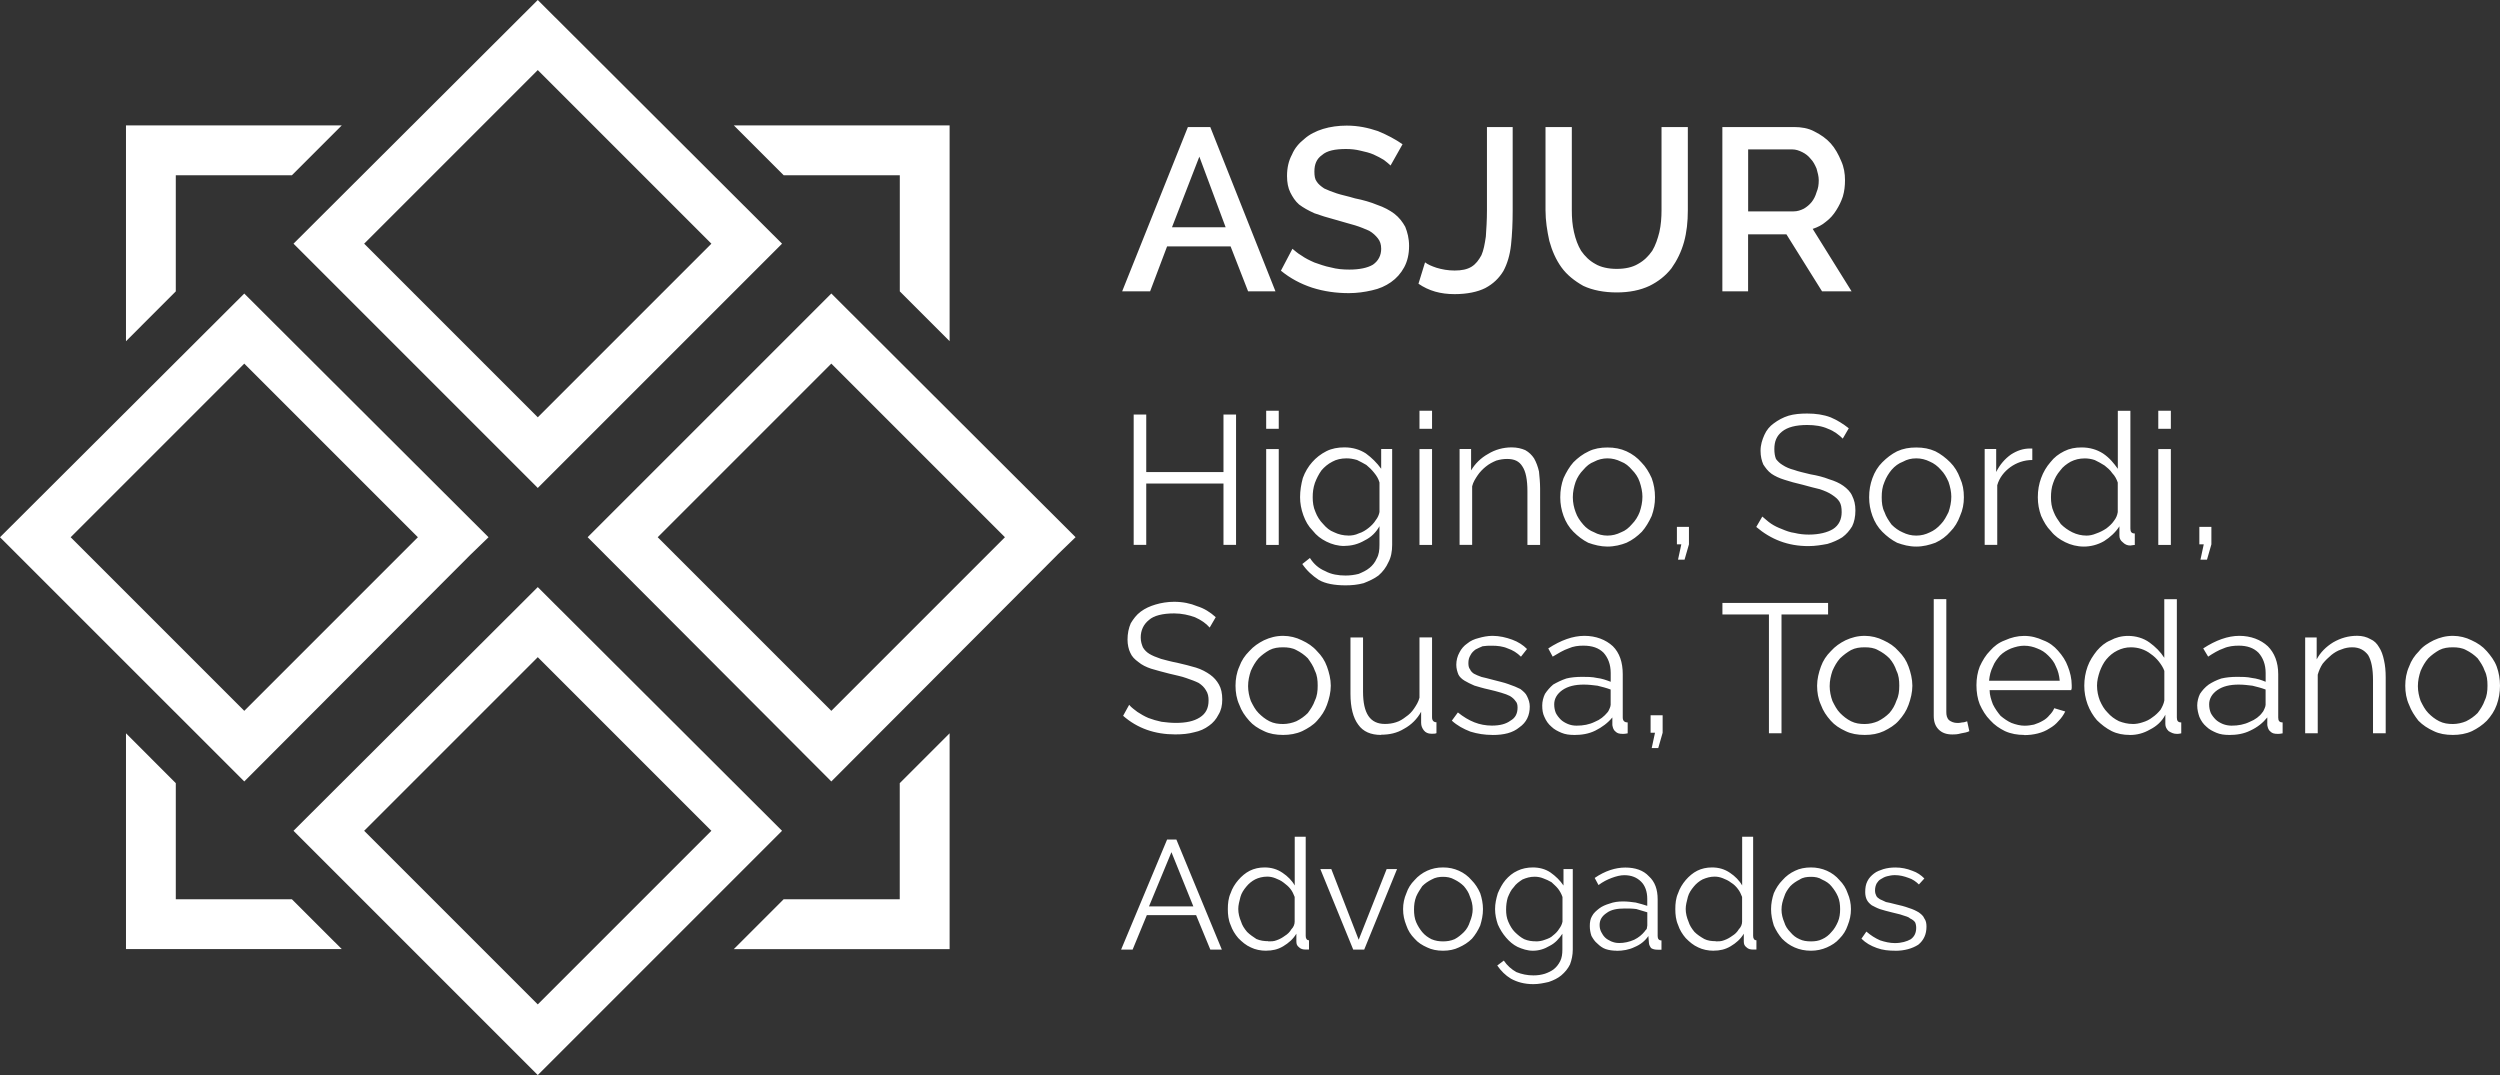 <svg xmlns="http://www.w3.org/2000/svg" id="Camada_2" data-name="Camada 2" viewBox="0 0 471.3 202.67"><rect x="0" y="0" width="471.3" height="202.67" fill="#333333" stroke="none"/><defs><style>      .cls-1 {        fill: #fff;      }    </style></defs><g id="Camada_1-2" data-name="Camada 1"><g><path class="cls-1" d="M23.75,64.32V23.64h40.68l-9.4,9.4h-21.89v21.89l-9.39,9.4ZM63.08,177.58l-8.05-8.05h-21.89v-21.89l-9.39-9.4v40.68h40.68l-1.34-1.34ZM179.02,64.32V23.64h-40.68l7.54,7.54,1.86,1.86h21.89v21.89l9.4,9.4ZM179.02,178.92v-40.68l-9.4,9.4v21.89h-21.89l-9.4,9.4h40.68Z"></path><path class="cls-1" d="M104.69,3.3l42.74,42.64-46.05,46.05-46.05-46.05L101.38,0l3.3,3.3ZM134.11,45.94L101.38,13.21l-32.73,32.73,32.73,32.73,32.73-32.73ZM199.36,104.58l-42.64,42.74-45.94-46.05,45.94-45.94,46.05,45.94-3.41,3.3ZM156.72,134.01l32.73-32.73-32.73-32.73-32.73,32.73,32.73,32.73ZM104.69,113.98l42.74,42.64-46.05,46.05-46.05-46.05,46.05-45.94,3.3,3.3ZM134.11,156.62l-32.73-32.73-32.73,32.73,32.73,32.73,32.73-32.73ZM88.69,104.58l-42.64,42.74L0,101.28l46.05-45.94,46.05,45.94-3.41,3.3ZM46.05,134.01l32.73-32.73-32.73-32.73L13.32,101.28l32.73,32.73Z"></path><path class="cls-1" d="M233.02,78.15v24.57h-2.37v-11.56h-14.56v11.56h-2.37v-24.57h2.37v10.84h14.56v-10.84h2.37ZM238.7,84.66h2.37v18.07h-2.37v-18.07ZM238.7,77.43h2.37v3.41h-2.37v-3.41ZM253.46,102.93c-1.24,0-2.37-.31-3.41-.83-1.03-.52-1.86-1.14-2.58-2.07-.83-.83-1.34-1.76-1.76-2.89-.41-1.14-.62-2.27-.62-3.41,0-1.24.21-2.48.52-3.61.41-1.14,1.03-2.17,1.76-2.99.72-.83,1.65-1.55,2.68-2.07,1.03-.52,2.17-.72,3.41-.72,1.55,0,2.89.41,4.03,1.14,1.13.83,2.07,1.76,2.89,2.89v-3.72h2.07v18.07c0,1.24-.21,2.37-.72,3.3-.41.93-1.03,1.76-1.86,2.48-.83.62-1.76,1.03-2.79,1.44-1.14.31-2.27.41-3.41.41-2.07,0-3.82-.31-5.06-1.03-1.24-.83-2.27-1.76-3.1-2.99l1.44-1.14c.72,1.14,1.65,1.96,2.89,2.48,1.13.62,2.48.83,3.82.83.83,0,1.65-.1,2.48-.31.72-.31,1.44-.62,2.06-1.14.52-.41,1.03-1.03,1.34-1.76.41-.72.52-1.55.52-2.58v-3.51c-.62,1.14-1.55,2.07-2.79,2.68-1.24.72-2.48,1.03-3.82,1.03M254.18,100.97c.62,0,1.34-.1,1.96-.41.72-.21,1.34-.62,1.86-1.03.52-.41,1.03-.93,1.34-1.45.41-.52.62-1.03.72-1.55v-5.57c-.21-.72-.52-1.24-1.03-1.86-.41-.52-.93-1.03-1.45-1.45-.52-.31-1.13-.62-1.75-.93-.72-.21-1.34-.31-1.96-.31-1.03,0-1.96.21-2.68.62-.83.41-1.55,1.03-2.07,1.65-.52.72-.93,1.55-1.24,2.37-.31.93-.41,1.76-.41,2.68s.1,1.86.52,2.79c.31.83.83,1.65,1.45,2.27.62.72,1.24,1.24,2.06,1.55.83.41,1.76.62,2.68.62M267.6,84.66h2.37v18.07h-2.37v-18.07ZM267.6,77.43h2.37v3.41h-2.37v-3.41ZM290.32,102.73h-2.37v-10.12c0-2.17-.31-3.72-.93-4.65-.62-1.03-1.55-1.44-2.89-1.44-.72,0-1.34.1-2.06.31-.72.31-1.34.62-1.96,1.13-.52.41-1.14,1.03-1.55,1.65-.41.62-.83,1.24-1.03,2.06v11.05h-2.37v-18.07h2.17v4.03c.72-1.24,1.86-2.37,3.2-3.1,1.34-.83,2.89-1.24,4.44-1.24,1.03,0,1.86.21,2.58.52.72.41,1.24.93,1.65,1.55.41.72.72,1.55.93,2.48.1,1.03.21,2.07.21,3.2v10.63ZM303.02,103.04c-1.24,0-2.48-.31-3.61-.72-1.03-.52-1.96-1.24-2.79-2.07-.83-.83-1.45-1.86-1.86-2.99-.41-1.14-.62-2.27-.62-3.51,0-1.34.21-2.48.62-3.61.52-1.14,1.13-2.17,1.86-2.99.83-.83,1.76-1.55,2.89-2.07,1.03-.52,2.27-.72,3.51-.72,1.34,0,2.48.21,3.61.72,1.13.52,2.07,1.24,2.79,2.07.83.83,1.45,1.86,1.96,2.99.41,1.14.62,2.27.62,3.61,0,1.24-.21,2.37-.62,3.51-.52,1.13-1.13,2.17-1.86,2.99-.83.83-1.76,1.55-2.89,2.07-1.03.41-2.27.72-3.61.72M296.51,93.74c0,1.03.21,1.96.52,2.79.31.93.83,1.65,1.45,2.37.52.62,1.24,1.14,2.06,1.45.72.41,1.65.62,2.48.62.93,0,1.76-.21,2.58-.62.83-.31,1.45-.83,2.07-1.55.62-.62,1.13-1.45,1.44-2.27.31-.93.52-1.86.52-2.89,0-.93-.21-1.86-.52-2.79s-.83-1.65-1.44-2.27c-.62-.72-1.24-1.24-2.07-1.55-.83-.41-1.65-.62-2.58-.62-.83,0-1.75.21-2.48.62-.83.31-1.45.83-2.06,1.55-.62.62-1.14,1.44-1.45,2.27-.31.93-.52,1.86-.52,2.89M316.34,105.51l.62-2.89h-.83v-3.3h2.27v3.3l-.83,2.89h-1.24ZM347.41,82.7c-.72-.72-1.65-1.44-2.79-1.86-1.13-.52-2.48-.72-3.92-.72-2.17,0-3.72.41-4.75,1.24-1.03.83-1.45,1.86-1.45,3.31,0,.72.1,1.34.31,1.86.31.41.72.83,1.24,1.13.62.41,1.34.72,2.17.93.83.31,1.86.52,3.1.83,1.24.21,2.48.52,3.51.93,1.03.31,1.96.72,2.68,1.24.72.52,1.34,1.14,1.65,1.86.41.83.62,1.65.62,2.79s-.21,2.17-.62,2.99c-.52.83-1.03,1.45-1.86,2.07-.83.52-1.76.93-2.79,1.24-1.14.21-2.27.41-3.61.41-3.82,0-7.02-1.24-9.81-3.61l1.14-1.96c.52.41,1.03.93,1.65,1.34s1.24.72,2.07,1.03c.72.31,1.55.62,2.37.72.83.21,1.76.31,2.68.31,1.96,0,3.51-.41,4.54-1.03,1.14-.72,1.65-1.86,1.65-3.2,0-.83-.1-1.45-.41-1.96-.31-.52-.83-.93-1.45-1.34-.62-.41-1.34-.72-2.27-1.03-.93-.21-2.07-.52-3.2-.83-1.34-.31-2.48-.62-3.41-.93-1.03-.31-1.86-.72-2.48-1.14-.72-.52-1.13-1.13-1.55-1.75-.31-.72-.52-1.55-.52-2.58,0-1.14.31-2.07.72-3,.41-.93,1.03-1.65,1.76-2.17.83-.62,1.76-1.13,2.79-1.45,1.03-.31,2.27-.41,3.51-.41,1.65,0,3.1.21,4.44.72,1.24.52,2.37,1.24,3.41,2.06l-1.14,1.96ZM361.25,103.04c-1.34,0-2.48-.31-3.61-.72-1.03-.52-1.96-1.24-2.79-2.07-.83-.83-1.45-1.86-1.86-2.99-.41-1.14-.62-2.27-.62-3.51,0-1.34.21-2.48.62-3.61.41-1.14,1.03-2.17,1.86-2.99.83-.83,1.75-1.55,2.79-2.07,1.14-.52,2.27-.72,3.61-.72s2.48.21,3.61.72c1.03.52,1.96,1.24,2.79,2.07.83.83,1.45,1.86,1.86,2.99.52,1.14.72,2.27.72,3.61,0,1.24-.21,2.37-.72,3.51-.41,1.13-1.03,2.17-1.86,2.99-.72.83-1.65,1.55-2.79,2.07-1.14.41-2.27.72-3.61.72M354.74,93.74c0,1.03.1,1.96.52,2.79.31.93.83,1.65,1.34,2.37.62.62,1.34,1.14,2.07,1.45.83.41,1.65.62,2.58.62s1.75-.21,2.58-.62c.72-.31,1.44-.83,2.07-1.55.62-.62,1.03-1.45,1.44-2.27.31-.93.52-1.86.52-2.89,0-.93-.21-1.86-.52-2.79-.41-.93-.83-1.65-1.44-2.27-.62-.72-1.34-1.24-2.07-1.55-.83-.41-1.65-.62-2.58-.62s-1.76.21-2.48.62c-.83.31-1.55.83-2.17,1.55-.52.62-1.03,1.44-1.34,2.27-.41.93-.52,1.86-.52,2.89M383.13,86.72c-1.55,0-2.99.52-4.13,1.34-1.14.83-2.07,1.96-2.48,3.41v11.25h-2.37v-18.07h2.17v4.33c.72-1.44,1.65-2.48,2.79-3.3,1.13-.72,2.27-1.13,3.61-1.13h.41v2.17ZM392.84,103.04c-1.24,0-2.48-.31-3.51-.83-1.03-.52-1.96-1.14-2.68-2.07-.83-.83-1.34-1.76-1.86-2.89-.41-1.14-.62-2.27-.62-3.51,0-1.34.21-2.48.62-3.61.41-1.14,1.03-2.17,1.75-2.99.72-.93,1.55-1.55,2.58-2.07,1.03-.52,2.07-.72,3.31-.72,1.55,0,2.89.41,4.03,1.14,1.24.83,2.06,1.86,2.79,2.89v-10.94h2.37v22.2c0,.62.21.93.83.93v2.17c-.41,0-.62.1-.83.1-.62,0-1.03-.21-1.45-.62-.41-.31-.62-.72-.62-1.24v-1.76c-.72,1.14-1.76,2.07-2.89,2.79-1.24.72-2.58,1.03-3.82,1.03M393.36,100.97c.52,0,1.13-.1,1.86-.41.62-.21,1.24-.52,1.86-.93.52-.41,1.03-.83,1.44-1.44.41-.52.62-1.03.72-1.65v-5.57c-.21-.62-.52-1.24-1.03-1.76-.41-.62-.93-1.03-1.45-1.45-.62-.41-1.24-.72-1.86-1.03-.62-.21-1.24-.31-1.86-.31-1.03,0-1.86.21-2.68.62-.72.41-1.45.93-1.96,1.65-.62.72-1.03,1.45-1.34,2.37-.31.83-.41,1.76-.41,2.68s.1,1.86.52,2.79c.31.83.83,1.55,1.34,2.27.62.62,1.34,1.14,2.17,1.55.83.41,1.76.62,2.68.62M406.88,84.66h2.37v18.07h-2.37v-18.07ZM406.88,77.43h2.37v3.41h-2.37v-3.41ZM414.83,105.51l.62-2.89h-.83v-3.3h2.27v3.3l-.83,2.89h-1.24ZM228.06,118.32c-.72-.83-1.65-1.45-2.79-1.96-1.13-.41-2.48-.72-3.92-.72-2.17,0-3.82.41-4.75,1.24-1.03.83-1.55,1.96-1.55,3.3,0,.83.21,1.34.41,1.86.31.52.72.93,1.24,1.24.52.31,1.24.62,2.17.93.83.21,1.86.52,2.99.72,1.34.31,2.58.62,3.61.93,1.03.31,1.96.83,2.68,1.34.72.52,1.24,1.13,1.65,1.86.41.72.62,1.65.62,2.79s-.21,2.07-.72,2.89c-.41.83-1.03,1.55-1.76,2.06-.83.62-1.75,1.03-2.79,1.24-1.14.31-2.27.41-3.61.41-3.82,0-7.12-1.14-9.81-3.51l1.14-2.07c.41.52,1.03.93,1.55,1.34.62.41,1.34.83,2.07,1.14.83.31,1.55.52,2.48.72.83.1,1.76.21,2.68.21,1.96,0,3.41-.31,4.54-1.03,1.13-.72,1.65-1.75,1.65-3.2,0-.72-.1-1.34-.52-1.96-.31-.52-.72-.93-1.34-1.34-.62-.31-1.45-.62-2.37-.93-.83-.31-1.96-.52-3.2-.83-1.24-.31-2.37-.62-3.41-.93-.93-.31-1.76-.72-2.37-1.24-.72-.52-1.24-1.03-1.55-1.76-.31-.62-.52-1.55-.52-2.48,0-1.13.21-2.17.62-3.1.52-.83,1.03-1.55,1.86-2.17.83-.62,1.76-1.03,2.79-1.34,1.03-.31,2.27-.52,3.51-.52,1.65,0,3.1.31,4.34.83,1.34.41,2.48,1.14,3.51,2.07l-1.14,1.96ZM241.9,138.55c-1.34,0-2.58-.21-3.61-.72-1.14-.52-2.07-1.13-2.79-1.96-.83-.93-1.45-1.86-1.86-2.99-.52-1.13-.72-2.37-.72-3.61s.21-2.48.72-3.61c.41-1.14,1.03-2.06,1.86-2.89.83-.93,1.76-1.55,2.79-2.07,1.13-.52,2.27-.83,3.61-.83,1.24,0,2.48.31,3.51.83,1.13.52,2.07,1.13,2.89,2.07.83.83,1.45,1.75,1.86,2.89.41,1.13.72,2.37.72,3.61s-.31,2.48-.72,3.61c-.41,1.14-1.03,2.07-1.86,2.99-.72.83-1.76,1.45-2.79,1.96-1.14.52-2.37.72-3.61.72M235.29,129.36c0,.93.21,1.96.52,2.79.41.83.83,1.65,1.45,2.27.62.62,1.24,1.13,2.06,1.55.83.41,1.65.52,2.58.52.83,0,1.75-.21,2.48-.52.83-.41,1.55-.93,2.17-1.55.52-.72,1.03-1.45,1.34-2.37.41-.83.52-1.76.52-2.79s-.1-1.96-.52-2.79c-.31-.93-.83-1.65-1.34-2.37-.62-.62-1.34-1.14-2.17-1.55-.72-.41-1.65-.52-2.48-.52-.93,0-1.76.1-2.58.52-.72.41-1.45.93-2.06,1.55-.62.72-1.03,1.44-1.45,2.37-.31.93-.52,1.86-.52,2.89M260.38,138.55c-1.96,0-3.41-.62-4.34-1.96-.93-1.24-1.45-3.2-1.45-5.78v-10.64h2.37v10.22c0,4.13,1.34,6.09,4.13,6.09.72,0,1.44-.1,2.07-.31.72-.21,1.34-.62,1.86-1.03.62-.41,1.14-.93,1.55-1.55.41-.62.83-1.24,1.03-2.07v-11.36h2.37v15.07c0,.62.31.93.83.93v2.06c-.21.1-.52.1-.62.1h-.41c-.52,0-1.03-.21-1.34-.62-.31-.41-.52-.83-.52-1.45v-2.07c-.72,1.34-1.86,2.48-3.2,3.2-1.34.83-2.79,1.13-4.34,1.13M281.34,138.55c-1.45,0-2.79-.21-4.13-.62-1.34-.52-2.48-1.14-3.51-2.07l1.14-1.55c1.03.83,2.06,1.45,3.1,1.86,1.03.41,2.17.62,3.3.62,1.55,0,2.68-.31,3.51-.93.93-.52,1.34-1.34,1.34-2.48,0-.52-.1-.93-.41-1.24-.21-.31-.52-.62-1.03-.93-.41-.21-.93-.41-1.65-.62-.72-.21-1.45-.41-2.37-.62-1.03-.21-1.96-.52-2.68-.72-.72-.31-1.34-.62-1.86-.93-.52-.31-.93-.72-1.14-1.13-.21-.52-.41-1.14-.41-1.86,0-.83.21-1.65.62-2.37.31-.62.83-1.24,1.45-1.65.62-.52,1.34-.83,2.17-1.03.72-.21,1.65-.41,2.58-.41,1.34,0,2.58.31,3.72.72,1.13.41,2.07,1.03,2.79,1.76l-1.14,1.45c-.72-.72-1.55-1.24-2.48-1.55-.93-.41-1.96-.52-2.99-.52-.62,0-1.13,0-1.76.1-.52.21-.93.41-1.34.62-.41.31-.72.62-.93,1.03-.31.52-.41.93-.41,1.55,0,.52.1.93.31,1.14.1.31.41.62.72.83.41.21.83.41,1.45.62.52.1,1.24.31,2.07.52,1.13.31,2.17.52,2.99.83.93.31,1.65.62,2.27.93.52.41,1.03.83,1.24,1.34.31.62.52,1.24.52,1.96,0,1.65-.62,3-1.96,3.92-1.24,1.03-2.89,1.44-5.06,1.44M296.72,138.55c-.83,0-1.65-.1-2.37-.41-.72-.31-1.34-.62-1.86-1.13-.62-.52-1.03-1.14-1.34-1.86-.31-.62-.41-1.34-.41-2.17,0-.72.21-1.55.52-2.17.41-.62.93-1.24,1.55-1.76.72-.41,1.55-.83,2.48-1.14.83-.21,1.86-.31,2.99-.31.93,0,1.86,0,2.79.21.93.1,1.75.41,2.58.72v-1.65c0-1.65-.52-2.89-1.34-3.82-.93-.93-2.17-1.34-3.82-1.34-.93,0-1.86.1-2.79.52-.93.31-1.96.93-2.99,1.55l-.83-1.55c2.37-1.55,4.65-2.37,6.81-2.37s4.03.72,5.37,1.96c1.24,1.24,1.86,3,1.86,5.27v8.16c0,.62.31.93.93.93v2.06c-.41.1-.72.1-.93.1-.62,0-1.03-.1-1.34-.41-.41-.31-.52-.72-.62-1.24v-1.45c-.83,1.03-1.96,1.86-3.2,2.48-1.24.62-2.58.83-4.03.83M297.24,136.8c1.24,0,2.37-.21,3.41-.72,1.03-.41,1.76-1.03,2.37-1.76.21-.21.31-.52.41-.72.1-.21.21-.52.21-.72v-2.89c-.83-.31-1.65-.52-2.48-.72-.83-.1-1.65-.21-2.58-.21-1.65,0-2.99.31-4.03,1.03-1.03.72-1.55,1.65-1.55,2.68,0,.62.1,1.13.31,1.65.21.41.52.83.93,1.24.31.31.83.62,1.34.83.52.21,1.03.31,1.65.31M311.38,141.03l.62-2.89h-.83v-3.3h2.27v3.3l-.83,2.89h-1.24ZM344.62,115.84h-8.77v22.4h-2.37v-22.4h-8.77v-2.17h19.92v2.17ZM351.54,138.55c-1.34,0-2.58-.21-3.61-.72-1.13-.52-2.06-1.13-2.79-1.96-.83-.93-1.45-1.86-1.86-2.99-.52-1.13-.72-2.37-.72-3.61s.31-2.48.72-3.61c.41-1.14,1.03-2.06,1.86-2.89.83-.93,1.75-1.55,2.79-2.07,1.14-.52,2.27-.83,3.61-.83,1.24,0,2.48.31,3.51.83,1.14.52,2.07,1.13,2.89,2.07.83.83,1.45,1.75,1.86,2.89.41,1.13.72,2.37.72,3.61s-.31,2.48-.72,3.61c-.41,1.14-1.03,2.07-1.86,2.99-.72.83-1.75,1.45-2.79,1.96-1.14.52-2.27.72-3.61.72M344.93,129.36c0,.93.21,1.96.52,2.79.41.83.83,1.65,1.44,2.27.62.62,1.24,1.13,2.07,1.55.83.41,1.65.52,2.58.52s1.75-.21,2.48-.52c.83-.41,1.55-.93,2.17-1.55.62-.72,1.03-1.45,1.34-2.37.41-.83.52-1.76.52-2.79s-.1-1.96-.52-2.79c-.31-.93-.72-1.65-1.34-2.37-.62-.62-1.34-1.14-2.17-1.55-.72-.41-1.55-.52-2.48-.52s-1.76.1-2.58.52c-.72.41-1.44.93-2.07,1.55-.62.72-1.03,1.44-1.44,2.37-.31.93-.52,1.86-.52,2.89M364.55,112.95h2.37v21.27c0,.62.1,1.14.52,1.55.41.31.93.52,1.55.52.31,0,.52,0,.93-.1.31,0,.62-.1.93-.21l.41,1.86c-.41.21-.93.31-1.55.41-.72.21-1.24.21-1.65.21-1.14,0-1.96-.31-2.58-.93-.62-.62-.93-1.44-.93-2.58v-21.99ZM381.58,138.55c-1.24,0-2.48-.21-3.61-.72-1.03-.52-1.96-1.13-2.79-2.06-.83-.83-1.45-1.86-1.96-2.99-.41-1.03-.62-2.27-.62-3.61,0-1.24.21-2.48.62-3.51.52-1.14,1.14-2.17,1.96-2.99.72-.83,1.65-1.55,2.79-1.96,1.14-.52,2.37-.83,3.61-.83,1.34,0,2.48.31,3.61.83,1.14.41,2.07,1.13,2.79,1.96.83.93,1.45,1.86,1.86,2.99.41,1.03.72,2.27.72,3.51v.52c0,.21-.1.31-.1.41h-15.38c0,.93.31,1.86.62,2.68.41.83.93,1.55,1.45,2.17.62.52,1.34,1.03,2.06,1.34.83.31,1.65.52,2.48.52.62,0,1.24-.1,1.76-.21.62-.21,1.13-.41,1.65-.72.41-.21.93-.62,1.24-1.03.41-.41.72-.83.93-1.34l2.07.62c-.31.62-.72,1.24-1.24,1.76-.52.62-1.03,1.03-1.76,1.45-.62.41-1.34.72-2.17.93-.83.21-1.65.31-2.58.31M388.3,128.33c-.1-1.03-.31-1.86-.72-2.68-.31-.83-.83-1.45-1.44-2.06-.62-.62-1.24-1.03-2.07-1.34-.72-.31-1.55-.52-2.48-.52-.83,0-1.65.21-2.48.52-.72.31-1.45.72-2.07,1.34-.52.62-1.03,1.24-1.34,2.06-.41.83-.62,1.65-.72,2.68h13.32ZM401.51,138.55c-1.24,0-2.37-.21-3.41-.72-1.03-.52-1.96-1.24-2.79-2.06-.72-.83-1.34-1.86-1.76-2.99-.41-1.14-.62-2.27-.62-3.51s.21-2.48.62-3.61c.41-1.14,1.03-2.06,1.76-2.99.72-.83,1.55-1.55,2.58-1.96.93-.52,2.07-.83,3.3-.83,1.45,0,2.89.41,4.03,1.24,1.14.83,2.07,1.75,2.79,2.89v-11.05h2.37v22.3c0,.62.21.93.83.93v2.06c-.41.1-.62.1-.83.1-.62,0-1.03-.21-1.55-.52-.41-.41-.62-.83-.62-1.34v-1.75c-.62,1.24-1.65,2.17-2.89,2.79-1.24.72-2.48,1.03-3.82,1.03M402.03,136.49c.62,0,1.24-.1,1.86-.31.72-.21,1.34-.52,1.86-.93.62-.41,1.13-.93,1.55-1.44.31-.52.62-1.14.72-1.76v-5.57c-.21-.62-.62-1.24-1.03-1.76-.41-.52-.93-1.03-1.55-1.45-.52-.41-1.13-.72-1.75-.93-.62-.21-1.34-.31-1.96-.31-.93,0-1.75.21-2.58.62-.83.41-1.44.93-2.06,1.65-.52.62-.93,1.45-1.24,2.27-.31.93-.52,1.76-.52,2.68,0,1.03.21,1.96.52,2.79.41.93.83,1.65,1.45,2.27.62.72,1.34,1.24,2.17,1.65.83.31,1.65.52,2.58.52M420.2,138.55c-.83,0-1.65-.1-2.37-.41-.72-.31-1.34-.62-1.86-1.13-.62-.52-1.03-1.14-1.34-1.86-.21-.62-.41-1.34-.41-2.17,0-.72.21-1.55.52-2.17.41-.62.93-1.24,1.65-1.76.62-.41,1.44-.83,2.37-1.14.93-.21,1.86-.31,2.99-.31.93,0,1.86,0,2.79.21.93.1,1.86.41,2.58.72v-1.65c0-1.65-.52-2.89-1.34-3.82-.93-.93-2.17-1.34-3.72-1.34-.93,0-1.96.1-2.89.52-.93.31-1.96.93-2.89,1.55l-.93-1.55c2.37-1.55,4.65-2.37,6.81-2.37s4.03.72,5.37,1.96c1.24,1.24,1.96,3,1.96,5.27v8.16c0,.62.21.93.83.93v2.06c-.41.1-.72.1-.93.1-.62,0-1.03-.1-1.34-.41-.41-.31-.52-.72-.62-1.24v-1.45c-.83,1.03-1.86,1.86-3.2,2.48-1.24.62-2.58.83-4.03.83M420.71,136.8c1.24,0,2.37-.21,3.41-.72,1.03-.41,1.86-1.03,2.37-1.76.21-.21.31-.52.41-.72.1-.21.21-.52.21-.72v-2.89c-.83-.31-1.65-.52-2.48-.72-.83-.1-1.65-.21-2.58-.21-1.65,0-2.99.31-4.03,1.03-1.03.72-1.55,1.65-1.55,2.68,0,.62.1,1.13.31,1.65.21.41.52.83.93,1.24.31.31.83.62,1.34.83.52.21,1.14.31,1.65.31M449.73,138.24h-2.37v-10.01c0-2.17-.31-3.72-.93-4.75-.72-.93-1.65-1.45-2.99-1.45-.62,0-1.34.1-2.06.41-.72.21-1.34.62-1.86,1.03-.62.52-1.14,1.03-1.65,1.65-.41.62-.72,1.34-.93,2.07v11.05h-2.37v-18.07h2.17v4.13c.72-1.34,1.76-2.37,3.1-3.2,1.45-.83,2.89-1.24,4.54-1.24.93,0,1.76.21,2.48.62.72.31,1.24.83,1.65,1.55.41.62.72,1.45.93,2.48.21.93.31,1.96.31,3.2v10.53ZM462.42,138.55c-1.34,0-2.58-.21-3.61-.72-1.14-.52-2.07-1.13-2.89-1.96-.72-.93-1.34-1.86-1.76-2.99-.52-1.13-.72-2.37-.72-3.61s.21-2.48.72-3.61c.41-1.14,1.03-2.06,1.86-2.89.72-.93,1.76-1.55,2.79-2.07,1.14-.52,2.27-.83,3.61-.83,1.24,0,2.48.31,3.51.83,1.14.52,2.07,1.13,2.89,2.07.72.83,1.44,1.75,1.86,2.89.41,1.13.62,2.37.62,3.61s-.21,2.48-.62,3.61c-.41,1.14-1.03,2.07-1.86,2.99-.83.83-1.76,1.45-2.79,1.96-1.13.52-2.37.72-3.61.72M455.82,129.36c0,.93.21,1.96.52,2.79.41.83.83,1.65,1.44,2.27s1.24,1.13,2.07,1.55c.83.41,1.65.52,2.58.52.83,0,1.76-.21,2.48-.52.83-.41,1.55-.93,2.17-1.55.52-.72,1.03-1.45,1.34-2.37.41-.83.52-1.76.52-2.79s-.1-1.96-.52-2.79c-.31-.93-.83-1.65-1.34-2.37-.62-.62-1.34-1.14-2.17-1.55-.72-.41-1.65-.52-2.48-.52-.93,0-1.76.1-2.58.52-.72.41-1.45.93-2.07,1.55-.62.72-1.03,1.44-1.44,2.37-.31.93-.52,1.86-.52,2.89"></path><path class="cls-1" d="M223.93,23.95h4.23l12.29,30.97h-5.16l-3.3-8.47h-11.97l-3.2,8.47h-5.27l12.39-30.97ZM231.06,42.85l-4.96-13.32-5.16,13.32h10.12ZM262.13,31.18c-.31-.31-.72-.62-1.24-1.03-.52-.31-1.24-.72-1.96-1.03-.72-.31-1.55-.52-2.48-.72-.83-.21-1.76-.31-2.68-.31-2.07,0-3.61.31-4.54,1.14-1.03.72-1.44,1.75-1.44,3.1,0,.83.1,1.45.41,1.86.31.52.83.93,1.44,1.34.62.31,1.45.62,2.37.93s2.07.52,3.41.93c1.55.31,2.99.72,4.23,1.24,1.24.41,2.37,1.03,3.2,1.65.93.72,1.55,1.55,2.07,2.48.41,1.03.72,2.17.72,3.61,0,1.55-.31,2.89-.93,4.03-.62,1.14-1.45,2.07-2.48,2.79-1.03.72-2.17,1.24-3.61,1.55-1.34.31-2.79.52-4.34.52-2.37,0-4.65-.31-6.92-1.03-2.17-.72-4.13-1.76-5.88-3.2l2.17-4.13c.41.31.93.83,1.65,1.24.72.52,1.55.93,2.48,1.34.93.31,1.96.72,3.1.93,1.13.31,2.27.41,3.51.41,1.86,0,3.41-.31,4.44-.93,1.03-.72,1.55-1.75,1.55-2.99,0-.83-.21-1.45-.62-1.96-.41-.52-.93-1.03-1.65-1.44-.72-.31-1.65-.72-2.68-1.03-1.03-.31-2.27-.62-3.61-1.03-1.55-.41-2.89-.83-4.03-1.24-1.14-.52-2.07-1.03-2.89-1.65-.72-.62-1.24-1.45-1.65-2.27-.41-.83-.62-1.86-.62-3.1,0-1.55.31-2.89.93-4.03.52-1.24,1.34-2.17,2.37-2.99.93-.83,2.17-1.45,3.51-1.86,1.34-.41,2.89-.62,4.44-.62,2.17,0,4.03.41,5.88,1.03,1.76.72,3.3,1.55,4.65,2.48l-2.27,4.03ZM268.64,49.45c.52.41,1.24.72,2.17,1.03,1.03.31,2.17.52,3.41.52,1.34,0,2.37-.21,3.2-.72.83-.52,1.34-1.24,1.86-2.17.41-.93.62-2.07.83-3.51.1-1.44.21-3.1.21-4.96v-15.69h4.85v15.69c0,2.37-.1,4.54-.31,6.51-.21,1.96-.72,3.61-1.45,4.96-.83,1.34-1.86,2.37-3.41,3.2-1.44.72-3.41,1.14-5.78,1.14-2.68,0-4.85-.62-6.81-1.96l1.24-4.03ZM304.77,50.69c1.65,0,2.99-.31,4.03-.93,1.13-.62,1.96-1.45,2.68-2.48.62-1.03,1.03-2.27,1.34-3.51.31-1.34.41-2.79.41-4.13v-15.69h4.96v15.69c0,2.17-.21,4.13-.72,5.99-.52,1.86-1.34,3.51-2.37,4.96-1.14,1.44-2.48,2.48-4.13,3.3-1.76.83-3.82,1.24-6.19,1.24s-4.54-.41-6.3-1.24c-1.65-.93-3.1-2.07-4.13-3.51s-1.76-3.1-2.27-4.96c-.41-1.86-.72-3.82-.72-5.78v-15.69h4.96v15.69c0,1.45.1,2.79.41,4.13.31,1.34.72,2.48,1.34,3.51.72,1.03,1.55,1.86,2.68,2.48,1.03.62,2.48.93,4.03.93M324.7,54.92v-30.97h13.52c1.34,0,2.68.21,3.82.83,1.24.62,2.27,1.34,3.1,2.27.83.93,1.45,2.07,1.96,3.3.52,1.14.72,2.37.72,3.61,0,1.03-.1,2.06-.41,3.1-.31.93-.72,1.76-1.24,2.58-.52.83-1.13,1.55-1.96,2.17-.72.62-1.55,1.03-2.48,1.34l7.33,11.77h-5.57l-6.71-10.74h-7.23v10.74h-4.85ZM329.55,39.85h8.57c.72,0,1.34-.21,1.96-.52.52-.31,1.03-.72,1.45-1.24.41-.52.72-1.13.93-1.86.31-.72.41-1.45.41-2.27,0-.72-.21-1.45-.41-2.17-.31-.72-.62-1.34-1.13-1.86-.41-.52-.93-.93-1.55-1.24s-1.24-.52-1.86-.52h-8.36v11.67Z"></path><path class="cls-1" d="M220.01,158.27h1.76l8.57,20.75h-2.17l-2.68-6.5h-9.29l-2.68,6.5h-2.17l8.67-20.75ZM224.97,170.87l-4.13-10.22-4.23,10.22h8.36ZM238.7,179.23c-1.03,0-2.07-.21-2.89-.62-.93-.41-1.65-1.03-2.37-1.76-.62-.72-1.13-1.55-1.45-2.48-.41-.93-.52-1.96-.52-2.99s.1-2.06.52-2.99c.31-.93.83-1.76,1.45-2.48.62-.72,1.34-1.34,2.17-1.76.83-.41,1.76-.62,2.79-.62,1.24,0,2.37.31,3.41,1.03.93.62,1.76,1.45,2.27,2.37v-9.19h2.07v18.69c0,.52.21.83.62.83v1.75h-.62c-.52,0-.93-.1-1.24-.41-.41-.31-.52-.62-.52-1.14v-1.44c-.62,1.03-1.45,1.75-2.48,2.37-1.03.62-2.07.83-3.2.83M239.11,177.47c.52,0,1.03,0,1.55-.21.62-.21,1.14-.52,1.55-.83.52-.31.93-.72,1.24-1.24.41-.41.62-.93.62-1.45v-4.65c-.21-.52-.41-1.03-.83-1.55-.31-.41-.83-.83-1.24-1.14-.52-.41-1.03-.62-1.55-.83-.52-.21-1.03-.31-1.55-.31-.83,0-1.65.21-2.27.52-.62.31-1.24.83-1.65,1.34-.52.62-.93,1.24-1.13,1.96-.21.83-.41,1.55-.41,2.27,0,.83.21,1.65.52,2.37.21.72.62,1.34,1.14,1.96.52.52,1.14.93,1.76,1.34.72.31,1.45.41,2.27.41M255.11,179.02l-6.2-15.18h2.07l5.16,13.32,5.27-13.32h1.96l-6.19,15.18h-2.07ZM272.04,179.23c-1.14,0-2.17-.21-2.99-.62-.93-.41-1.76-.93-2.37-1.65-.72-.72-1.24-1.55-1.55-2.48-.41-1.03-.62-1.96-.62-3.1,0-1.03.21-2.06.62-2.99.31-.93.83-1.76,1.55-2.48.62-.72,1.45-1.34,2.37-1.76.93-.41,1.86-.62,2.99-.62s2.06.21,2.99.62c.93.41,1.75,1.03,2.37,1.76.72.72,1.24,1.55,1.65,2.48.31.93.52,1.96.52,2.99,0,1.14-.21,2.07-.52,3.1-.41.93-.93,1.76-1.55,2.48-.72.72-1.55,1.24-2.48,1.65-.83.41-1.86.62-2.99.62M266.57,171.49c0,.83.1,1.65.41,2.37.31.72.72,1.34,1.14,1.86.52.62,1.13,1.03,1.75,1.34.72.31,1.45.41,2.17.41s1.45-.1,2.17-.41c.62-.31,1.24-.83,1.76-1.34s.93-1.24,1.14-1.96c.31-.72.52-1.55.52-2.37s-.21-1.65-.52-2.37c-.21-.72-.62-1.34-1.14-1.96-.52-.52-1.13-.93-1.76-1.24-.72-.41-1.45-.52-2.17-.52s-1.45.1-2.17.52c-.62.31-1.24.72-1.75,1.24-.41.62-.83,1.24-1.14,1.96-.31.83-.41,1.55-.41,2.48M288.98,179.23c-1.03,0-1.96-.31-2.89-.72-.83-.41-1.55-1.03-2.17-1.76-.62-.72-1.14-1.55-1.55-2.48-.31-.93-.52-1.86-.52-2.89s.21-1.96.52-2.99c.41-.93.83-1.76,1.44-2.48.62-.72,1.34-1.34,2.27-1.76.83-.41,1.86-.62,2.89-.62,1.24,0,2.37.31,3.3.93,1.03.72,1.86,1.55,2.48,2.48v-3.1h1.75v15.18c0,1.03-.21,1.96-.52,2.79-.41.83-.93,1.45-1.65,2.07-.62.52-1.45.93-2.37,1.24-.93.21-1.86.41-2.89.41-1.75,0-3.1-.41-4.23-1.03-1.03-.62-1.86-1.45-2.58-2.48l1.24-.93c.62.93,1.44,1.65,2.37,2.17,1.03.41,2.07.62,3.2.62.83,0,1.45-.1,2.17-.31.62-.21,1.24-.52,1.65-.83.52-.41.93-.93,1.24-1.55.31-.62.41-1.34.41-2.17v-2.99c-.62.93-1.34,1.75-2.37,2.27-1.03.62-2.07.93-3.2.93M289.6,177.47c.52,0,1.14-.1,1.65-.31.62-.21,1.14-.41,1.55-.83.41-.31.83-.72,1.14-1.24.31-.41.52-.83.62-1.34v-4.65c-.21-.62-.52-1.14-.83-1.55-.41-.52-.83-.83-1.24-1.24-.52-.31-1.03-.52-1.55-.72-.52-.21-1.03-.31-1.65-.31-.83,0-1.55.21-2.27.52-.62.41-1.24.83-1.65,1.45-.52.52-.83,1.24-1.13,1.96-.21.72-.31,1.45-.31,2.27s.1,1.55.41,2.27.72,1.45,1.24,1.96,1.13,1.03,1.76,1.34c.72.31,1.44.41,2.27.41M304.77,179.23c-.72,0-1.45-.1-2.07-.31-.62-.21-1.13-.62-1.55-1.03-.52-.41-.83-.93-1.13-1.45-.21-.62-.31-1.24-.31-1.86,0-.72.1-1.34.41-1.86.31-.62.83-1.03,1.34-1.44.52-.41,1.24-.72,1.96-.93.83-.31,1.65-.41,2.58-.41.83,0,1.55.1,2.37.21.83.21,1.55.41,2.17.62v-1.34c0-1.34-.41-2.48-1.14-3.2-.83-.83-1.86-1.24-3.2-1.24-.72,0-1.55.21-2.37.52-.83.31-1.65.72-2.48,1.34l-.72-1.34c1.96-1.34,3.92-1.96,5.78-1.96s3.41.52,4.44,1.65c1.14,1.03,1.65,2.48,1.65,4.34v6.92c0,.52.21.83.72.83v1.75h-.72c-.52,0-.93-.1-1.24-.31-.21-.31-.41-.62-.41-1.03l-.1-1.24c-.62.93-1.55,1.65-2.58,2.07-1.03.52-2.27.72-3.41.72M305.19,177.78c1.03,0,1.96-.21,2.89-.62.83-.41,1.45-.93,1.96-1.55.1-.21.31-.31.41-.52,0-.21.1-.41.1-.62v-2.48c-.72-.21-1.34-.41-2.07-.62-.72-.1-1.44-.1-2.17-.1-1.45,0-2.58.21-3.41.83-.93.62-1.34,1.34-1.34,2.27,0,.52.1.93.31,1.34s.41.72.72,1.03c.31.31.72.52,1.13.72.52.21.93.31,1.45.31M323.05,179.23c-1.03,0-2.06-.21-2.89-.62-.93-.41-1.65-1.03-2.37-1.76-.62-.72-1.14-1.55-1.44-2.48-.41-.93-.52-1.96-.52-2.99s.1-2.06.52-2.99c.31-.93.83-1.76,1.44-2.48.62-.72,1.34-1.34,2.17-1.76.83-.41,1.75-.62,2.79-.62,1.24,0,2.37.31,3.41,1.03.93.62,1.76,1.45,2.27,2.37v-9.19h2.07v18.69c0,.52.21.83.62.83v1.75h-.62c-.52,0-.93-.1-1.24-.41-.41-.31-.52-.62-.52-1.14v-1.44c-.62,1.03-1.44,1.75-2.48,2.37s-2.07.83-3.2.83M323.46,177.47c.52,0,1.03,0,1.55-.21.62-.21,1.13-.52,1.55-.83.52-.31.93-.72,1.24-1.24.41-.41.62-.93.62-1.45v-4.65c-.21-.52-.41-1.03-.83-1.55-.31-.41-.72-.83-1.24-1.14-.52-.41-1.03-.62-1.55-.83-.52-.21-1.03-.31-1.55-.31-.83,0-1.55.21-2.27.52-.62.31-1.24.83-1.65,1.34-.52.62-.93,1.24-1.13,1.96-.21.83-.41,1.55-.41,2.27,0,.83.21,1.65.52,2.37.21.72.62,1.34,1.13,1.96.52.52,1.14.93,1.86,1.34.62.31,1.34.41,2.17.41M341.42,179.23c-1.14,0-2.17-.21-3.1-.62-.93-.41-1.65-.93-2.37-1.65-.62-.72-1.14-1.55-1.55-2.48-.31-1.03-.52-1.96-.52-3.1,0-1.03.21-2.06.52-2.99.41-.93.93-1.76,1.65-2.48.62-.72,1.45-1.34,2.37-1.76.83-.41,1.86-.62,2.99-.62,1.03,0,2.07.21,2.99.62.93.41,1.76,1.03,2.37,1.76.72.72,1.24,1.55,1.55,2.48.41.93.62,1.96.62,2.99,0,1.14-.21,2.07-.62,3.1-.31.93-.83,1.76-1.55,2.48-.62.72-1.45,1.24-2.37,1.65-.93.41-1.96.62-2.99.62M335.85,171.49c0,.83.21,1.65.52,2.37.21.72.62,1.34,1.14,1.86.52.62,1.03,1.03,1.75,1.34.62.31,1.34.41,2.17.41.72,0,1.45-.1,2.07-.41.72-.31,1.34-.83,1.75-1.34.52-.52.93-1.24,1.24-1.96.31-.72.41-1.55.41-2.37s-.1-1.65-.41-2.37c-.31-.72-.72-1.34-1.24-1.96-.41-.52-1.03-.93-1.75-1.24-.62-.41-1.34-.52-2.07-.52-.83,0-1.55.1-2.17.52-.62.31-1.24.72-1.75,1.24-.52.62-.93,1.24-1.14,1.96-.31.83-.52,1.55-.52,2.48M357.32,179.23c-1.24,0-2.37-.1-3.51-.52-1.14-.41-2.07-.93-2.89-1.75l.93-1.34c.83.72,1.65,1.24,2.58,1.65.93.31,1.86.52,2.79.52,1.24,0,2.27-.31,2.99-.72.72-.52,1.03-1.24,1.03-2.17,0-.41-.1-.83-.21-1.03-.21-.31-.52-.52-.93-.72-.31-.31-.83-.41-1.45-.62-.52-.21-1.24-.31-1.96-.52-.83-.21-1.65-.41-2.27-.62-.62-.21-1.14-.52-1.55-.72-.41-.31-.72-.62-.93-1.03-.21-.41-.31-.93-.31-1.45,0-.83.1-1.45.41-2.07.31-.62.72-1.03,1.24-1.44.52-.41,1.14-.62,1.76-.83.72-.21,1.45-.31,2.27-.31,1.14,0,2.17.21,3.2.62.93.31,1.65.83,2.27,1.45l-1.03,1.13c-.52-.52-1.24-1.03-1.96-1.24-.83-.31-1.65-.52-2.58-.52-.52,0-1.03.1-1.45.21-.41.1-.83.31-1.14.52-.41.21-.62.52-.83.83-.21.41-.31.83-.31,1.34,0,.41.1.72.21.93.1.31.41.52.72.72.31.1.62.31,1.13.52.52.1,1.03.21,1.76.41.93.21,1.76.41,2.58.72.72.21,1.34.52,1.86.83.41.31.83.62,1.03,1.13.31.41.41.93.41,1.55,0,1.44-.52,2.58-1.55,3.41-1.14.72-2.58,1.14-4.34,1.14"></path></g></g></svg>
